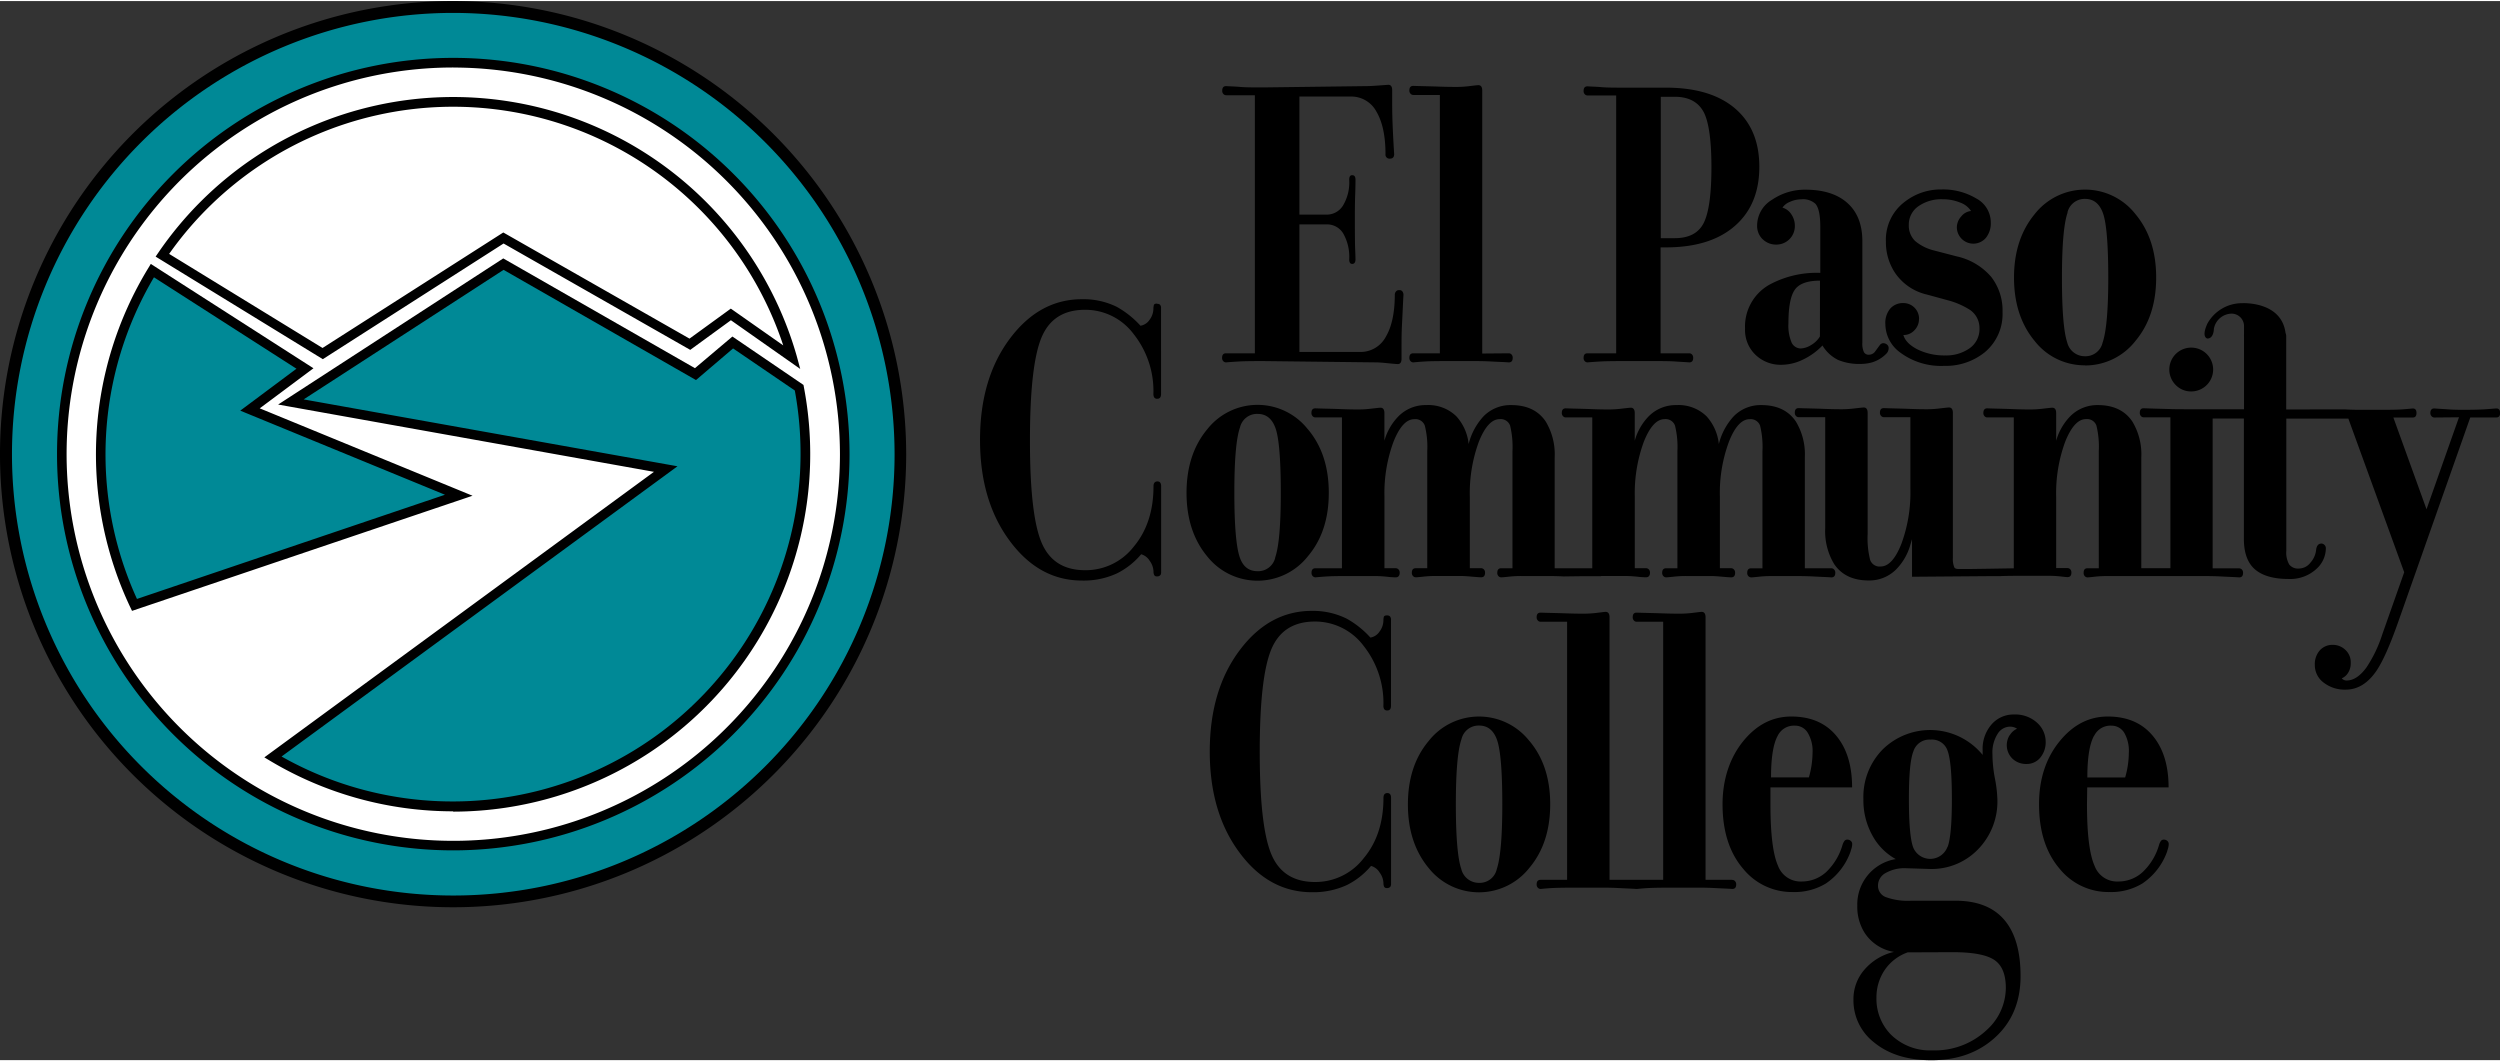 <svg id="Layer_1" data-name="Layer 1" xmlns="http://www.w3.org/2000/svg" width="7.68in" height="3.26in" viewBox="0 0 553.25 234.37"><rect x="0" y="0" width="553.25" height="234.37" fill="#333333" stroke="none"/><path d="M131,168.05A100.27,100.27,0,1,0,231.23,268.32,100.38,100.38,0,0,0,131,168.05" transform="translate(-30.69 -168.05)"/><path d="M131,170.67a97.66,97.66,0,1,0,97.66,97.66A97.76,97.76,0,0,0,131,170.67" transform="translate(-30.69 -168.05)" fill="#008996"/><path d="M131,355a86.63,86.63,0,1,0-86.62-86.63A86.63,86.63,0,0,0,131,355" transform="translate(-30.69 -168.05)" fill="#fff"/><path d="M131,356a87.69,87.69,0,1,1,87.69-87.69A87.78,87.78,0,0,1,131,356m0-173.25a85.57,85.57,0,1,0,85.57,85.56A85.66,85.66,0,0,0,131,182.76" transform="translate(-30.69 -168.05)"/><path d="M64.41,227.67a78.09,78.09,0,0,0-3.95,74L132.2,277.4,86,258.42l12.17-9.08Z" transform="translate(-30.69 -168.05)" fill="#008996"/><path d="M59.91,303l-.41-.85a79.15,79.15,0,0,1,4-75l.56-.93,36,23.09-11.89,8.87,47.09,19.34Zm4.85-73.82A77,77,0,0,0,61,300.36l68.16-23.06L83.86,258.69l12.44-9.28Z" transform="translate(-30.69 -168.05)"/><path d="M207.54,253.58A78,78,0,0,1,91.07,335.33L178,271.62,95.07,256.77l47-30.53,42.49,24.34,8.25-7Z" transform="translate(-30.69 -168.05)" fill="#008996"/><path d="M131,347.36a79,79,0,0,1-40.44-11.12l-1.37-.82,86.22-63.19L92.24,257.34,142.06,225l42.42,24.29,8.29-7L208.5,253l.08.43a79.11,79.11,0,0,1-77.62,94M93,335.23a77,77,0,0,0,113.58-81l-13.66-9.31-8.21,7-42.58-24.39L97.89,256.2,180.62,271Z" transform="translate(-30.69 -168.05)"/><path d="M205.94,246.87A78,78,0,0,0,66.61,224.28L102.08,246l40-25.57L183.35,244l9.08-6.6Z" transform="translate(-30.69 -168.05)" fill="#fff"/><path d="M207.78,249.46l-15.34-10.78-9,6.56L142.13,221.7l-40,25.6-37-22.7.63-.92A79.06,79.06,0,0,1,207,246.58ZM68.12,224l33.95,20.82,40-25.56,41.21,23.49,9.14-6.64,11.6,8.14A76.93,76.93,0,0,0,68.12,224" transform="translate(-30.69 -168.05)"/><path d="M369.18,331.84a14.18,14.18,0,0,0-22.36,0q-4.56,5.46-4.56,14t4.62,14.1a14.21,14.21,0,0,0,22.3-.12q4.56-5.46,4.57-14t-4.57-14m-7.26,28.37a3.87,3.87,0,0,1-3.9,3,4,4,0,0,1-3.95-3.08q-1.2-3.5-1.2-14.34c0-7.16.41-12,1.25-14.39a3.88,3.88,0,0,1,3.9-3c1.93,0,3.26,1.1,4,3.29s1.13,6.91,1.13,14.13-.42,12-1.24,14.39" transform="translate(-30.69 -168.05)"/><path d="M337.61,304c-.42,0-.65.14-.7.41a3.73,3.73,0,0,0-.07.61,4.16,4.16,0,0,1-.88,2.59,3,3,0,0,1-2,1.3,20.45,20.45,0,0,0-5.25-4.19A16.81,16.81,0,0,0,321,303q-9.39,0-15.9,8.62-6.69,8.83-6.69,22.51t6.74,22.57c4.29,5.7,9.59,8.56,15.85,8.56a17.68,17.68,0,0,0,7.76-1.59,16.66,16.66,0,0,0,5.34-4.23,3.23,3.23,0,0,1,1.9,1.46,4.2,4.2,0,0,1,.85,2.38,1.89,1.89,0,0,0,.14.75.61.61,0,0,0,.63.31.86.86,0,0,0,.81-.38,1.26,1.26,0,0,0,.1-.58v-19c0-.71-.27-1.06-.82-1.06s-.86.35-.86,1.06q0,8.13-4.37,13.35A13.48,13.48,0,0,1,321.71,363q-7.08,0-9.66-6.11t-2.58-22.71q0-16.59,2.58-22.71t9.66-6.11a13.41,13.41,0,0,1,10.75,5.39,20.34,20.34,0,0,1,4.38,13.23,1.47,1.47,0,0,0,.14.72.77.77,0,0,0,.72.34c.55,0,.82-.35.82-1.06v-19a1.06,1.06,0,0,0-.24-.77.91.91,0,0,0-.67-.2" transform="translate(-30.69 -168.05)"/><path d="M414,362.52l-5.87,0V304.43c0-.81-.3-1.21-.86-1.21-.2,0-.83.08-1.88.21a23.54,23.54,0,0,1-2.84.19c-.64,0-2,0-4-.07s-3.91-.1-5.67-.16c-.59,0-.87.33-.87,1a1,1,0,0,0,.27.75.8.8,0,0,0,.6.27h5.87v57.11h-6l-5.87,0V304.43c0-.81-.29-1.21-.87-1.21-.19,0-.81.08-1.87.21a23.54,23.54,0,0,1-2.84.19c-.65,0-2,0-4-.07s-3.92-.1-5.68-.16c-.58,0-.87.33-.87,1a1,1,0,0,0,.27.75.82.82,0,0,0,.6.27h5.87v57.11h-5.87c-.58,0-.87.33-.87,1a1,1,0,0,0,.27.75.82.82,0,0,0,.6.27c1.06-.1,2-.18,2.93-.22s2.52-.07,4.86-.07H385c.94,0,2.23,0,3.9.09s3,.13,3.9.2l.07,0,.06,0c1.05-.1,2-.18,2.93-.22s2.52-.07,4.86-.07h5.54c.92,0,2.22,0,3.89.09s3,.13,3.9.2c.58,0,.86-.34.86-1a1,1,0,0,0-.27-.74.77.77,0,0,0-.59-.26" transform="translate(-30.69 -168.05)"/><path d="M440.56,342.07q0-6.93-3.21-11.07-3.57-4.62-10.25-4.62c-4.12,0-7.64,1.8-10.59,5.4s-4.62,8.42-4.62,14q0,9,4.6,14.34a13.88,13.88,0,0,0,11,5.1,13.32,13.32,0,0,0,7.25-1.88,14.27,14.27,0,0,0,5.51-7.16c0-.1.09-.32.19-.66a3.28,3.28,0,0,0,.14-.93.85.85,0,0,0-.31-.68,1.11,1.11,0,0,0-.78-.29.76.76,0,0,0-.67.36,3,3,0,0,0-.39.84,13.4,13.4,0,0,1-3.63,6,8,8,0,0,1-5.41,2.07,5.32,5.32,0,0,1-5.22-3.47q-1.68-3.75-1.68-13.61l0-3.75Zm-16.45-11.46a4,4,0,0,1,3.8-2.21,3.25,3.25,0,0,1,2.84,1.59,7.82,7.82,0,0,1,1.06,4.4,20.53,20.53,0,0,1-.81,5.46h-8.38q0-6.56,1.49-9.24" transform="translate(-30.69 -168.05)"/><path d="M510.6,342.07q0-6.93-3.22-11.07-3.57-4.62-10.25-4.62-6.15,0-10.58,5.4-4.62,5.61-4.62,14c0,6,1.52,10.75,4.6,14.34a13.87,13.87,0,0,0,11,5.1,13.32,13.32,0,0,0,7.25-1.88,14.29,14.29,0,0,0,5.52-7.16c0-.1.1-.32.19-.66a3.69,3.69,0,0,0,.14-.93.89.89,0,0,0-.31-.68,1.11,1.11,0,0,0-.78-.29.75.75,0,0,0-.68.36,2.94,2.94,0,0,0-.38.84,13.24,13.24,0,0,1-3.64,6,7.91,7.91,0,0,1-5.41,2.07,5.3,5.3,0,0,1-5.21-3.47q-1.68-3.75-1.68-13.61l.05-3.75Zm-16.45-11.46a4,4,0,0,1,3.8-2.21A3.3,3.3,0,0,1,500.8,330a8,8,0,0,1,1,4.4,20.13,20.13,0,0,1-.81,5.46h-8.37q0-6.56,1.49-9.24" transform="translate(-30.69 -168.05)"/><path d="M475.43,330.5a4.17,4.17,0,0,0,.6,5.19,4.34,4.34,0,0,0,3.11,1.19,3.83,3.83,0,0,0,3.08-1.42A5.3,5.3,0,0,0,483.4,332a5.68,5.68,0,0,0-1.92-4.26,7.17,7.17,0,0,0-5.11-1.81,6.41,6.41,0,0,0-4.77,2,8.18,8.18,0,0,0-2.15,5.95v1a15,15,0,0,0-22.13-1.21,15,15,0,0,0-4.26,11,16,16,0,0,0,2,8.05,13.07,13.07,0,0,0,5.16,5.21,10.17,10.17,0,0,0-8.51,10.35,10.8,10.8,0,0,0,1.59,5.92,9.6,9.6,0,0,0,6.52,4.27,12.24,12.24,0,0,0-6.54,3.94,9.9,9.9,0,0,0-2.42,6.61,11.75,11.75,0,0,0,4.49,9.42q4.82,4,12.76,4,8.29,0,13.73-4.71,6-5.18,6-13.9,0-8.24-3.61-12.46c-2.4-2.81-6-4.23-10.86-4.23h-9.7a14.07,14.07,0,0,1-5.71-.82,2.67,2.67,0,0,1-1.67-2.53A3.17,3.17,0,0,1,448,361a8.42,8.42,0,0,1,4.45-1.05l5.44.17a14.24,14.24,0,0,0,10.53-4.34,15.12,15.12,0,0,0,4.29-11.09,27.65,27.65,0,0,0-.54-4.57,29.63,29.63,0,0,1-.55-5.37,7.67,7.67,0,0,1,1.25-4.7,3.25,3.25,0,0,1,2.67-1.43,2.9,2.9,0,0,1,1.53.46,3.5,3.5,0,0,0-1.62,1.45m-12.62,48q6.53,0,9.13,1.67c1.74,1.12,2.62,3.21,2.62,6.27a12.62,12.62,0,0,1-4.26,9.31,16.73,16.73,0,0,1-12,4.48,12.28,12.28,0,0,1-9.25-3.57,11.29,11.29,0,0,1-3.12-8.12,10.8,10.8,0,0,1,1.76-6,10.28,10.28,0,0,1,5.16-4Zm-1.16-23.32a4.07,4.07,0,0,1-7.61.09q-.93-2.58-.93-10.64c0-5.34.31-8.87,1-10.59a3.71,3.71,0,0,1,3.8-2.58,3.64,3.64,0,0,1,3.8,2.58q.91,2.58.91,10.59t-.93,10.55" transform="translate(-30.69 -168.05)"/><path d="M420.76,220.74a4.15,4.15,0,0,0,3,1.2,4.08,4.08,0,0,0,4.13-4.19,4.42,4.42,0,0,0-.74-2.45,3.5,3.5,0,0,0-2-1.54,3.54,3.54,0,0,1,1.66-1.28,5.87,5.87,0,0,1,2.43-.55,4.06,4.06,0,0,1,3.22,1c.71.84,1.06,2.51,1.06,5.05V228.2a21.93,21.93,0,0,0-11.21,2.59,10.61,10.61,0,0,0-5.44,9.75,7.59,7.59,0,0,0,2.46,5.93,8,8,0,0,0,5.58,2.07,11,11,0,0,0,4.84-1.18,14.51,14.51,0,0,0,4.25-3.09,8.41,8.41,0,0,0,3.44,3.19,12.1,12.1,0,0,0,5,.89A9.35,9.35,0,0,0,445,248a7.41,7.41,0,0,0,3.08-1.86,1.77,1.77,0,0,0,.57-1.28,1,1,0,0,0-.36-.79,1.36,1.36,0,0,0-.89-.31,1,1,0,0,0-.63.33c-.35.46-.7.95-1.08,1.46a1.68,1.68,0,0,1-1.41.76,1.16,1.16,0,0,1-1.11-.58,4.47,4.47,0,0,1-.34-2.11v-22.4c0-3.85-1.2-6.75-3.61-8.74q-3.27-2.69-9-2.69a12.88,12.88,0,0,0-7.39,2.24,6.66,6.66,0,0,0-3.29,5.7,4.11,4.11,0,0,0,1.19,3m12.71,21.54a5.44,5.44,0,0,1-2,1.93,4.68,4.68,0,0,1-2.26.73,2.27,2.27,0,0,1-2-1.29,9.64,9.64,0,0,1-.71-4.31c0-3.61.48-6.08,1.42-7.41s2.81-2,5.56-2Z" transform="translate(-30.69 -168.05)"/><path d="M492.12,248.69a14.11,14.11,0,0,0,11.17-5.46q4.56-5.46,4.56-14c0-5.69-1.52-10.34-4.56-14a14.17,14.17,0,0,0-22.35,0c-3,3.65-4.55,8.3-4.55,14s1.53,10.4,4.61,14.09a14,14,0,0,0,11.12,5.34m-3.9-33.83a3.89,3.89,0,0,1,3.9-3q2.88,0,4,3.29t1.13,14.14q0,10.73-1.26,14.39a3.87,3.87,0,0,1-3.89,3,4,4,0,0,1-3.94-3.07Q487,240.09,487,229.26t1.25-14.4" transform="translate(-30.69 -168.05)"/><path d="M455.38,238.39a3.47,3.47,0,0,0-3.51-3.51,3.75,3.75,0,0,0-2.82,1.17,4.91,4.91,0,0,0-1.13,3.5,7.85,7.85,0,0,0,3.32,6.3,15.08,15.08,0,0,0,9.67,2.93,13.74,13.74,0,0,0,9-3,11,11,0,0,0,3.94-8.9,12.08,12.08,0,0,0-2.53-7.82,14,14,0,0,0-7.57-4.5l-5.15-1.34a10.24,10.24,0,0,1-4.09-2.07,4.72,4.72,0,0,1-1.4-3.56,4.9,4.9,0,0,1,2.09-4.11,8.82,8.82,0,0,1,5.42-1.57,10,10,0,0,1,3.82.72,4.77,4.77,0,0,1,2.44,1.88,3.12,3.12,0,0,0-2.14,1.17,3.64,3.64,0,0,0-1,2.44,3.65,3.65,0,0,0,6.43,2.33,5.14,5.14,0,0,0,1.08-3.44,6,6,0,0,0-3.2-5.27,14.33,14.33,0,0,0-7.72-2,12.89,12.89,0,0,0-8,2.64,10.51,10.51,0,0,0-4.29,8.9A12.27,12.27,0,0,0,450,228.1a11.66,11.66,0,0,0,7.12,4.9l4.57,1.25a17.31,17.31,0,0,1,5,2.17,4.86,4.86,0,0,1,2.06,4.09,5.17,5.17,0,0,1-2.4,4.52,8.94,8.94,0,0,1-5.15,1.44,13.44,13.44,0,0,1-6.18-1.34c-1.76-.9-2.79-2-3.11-3.18a3.21,3.21,0,0,0,2.45-1.06,3.46,3.46,0,0,0,1-2.5" transform="translate(-30.69 -168.05)"/><path d="M302,246c-.57,0-.86.33-.86,1a1,1,0,0,0,.26.74.83.83,0,0,0,.6.27c1.2-.1,2.27-.17,3.26-.22s2.64-.07,5-.07l24.95.29c.54,0,1.42.06,2.65.19s1.95.18,2.17.18c.54,0,.82-.4.82-1.2v-2.89c0-1.19,0-2.8.11-4.84s.19-4.19.32-6.47a1.45,1.45,0,0,0-.19-.6.75.75,0,0,0-.73-.36.85.85,0,0,0-.79.36,1.17,1.17,0,0,0-.21.6c0,4-.67,7.16-2,9.38a6.31,6.31,0,0,1-5.73,3.34H318.25V217.47h6a4.18,4.18,0,0,1,3.69,2,10.42,10.42,0,0,1,1.33,5.75c0,.67.22,1,.67,1s.72-.34.72-1-.06-1.74-.09-2.79-.05-3.06-.05-6c0-1.63,0-3.44.07-5.43s.07-3.13.07-3.42q0-1-.72-1c-.45,0-.67.32-.67,1a9.93,9.93,0,0,1-1.38,5.73,4.23,4.23,0,0,1-3.64,2h-6V189.18h11.28a6.3,6.3,0,0,1,5.77,3.35c1.32,2.24,2,5.36,2,9.39a.89.89,0,0,0,1,1c.61,0,.92-.34.92-1-.1-1.51-.2-3.33-.3-5.48s-.14-4.09-.14-5.83v-2.83c0-.8-.28-1.2-.86-1.2l-2.65.19c-.81.06-1.51.1-2.13.1l-22.82.29c-2.22,0-3.94,0-5.18-.11s-2.27-.12-3.11-.18c-.57,0-.86.33-.86,1a1,1,0,0,0,.26.75.83.83,0,0,0,.6.27h6.36V246Z" transform="translate(-30.69 -168.05)"/><path d="M343.45,246c-.58,0-.87.33-.87,1a1,1,0,0,0,.27.74.8.8,0,0,0,.6.27c1.06-.1,2-.17,2.93-.22s2.52-.07,4.88-.07h5.53c.93,0,2.24,0,3.9.09s3,.13,3.9.2c.58,0,.86-.34.86-1a1,1,0,0,0-.26-.75.79.79,0,0,0-.6-.26l-5.88.05V187.87c0-.81-.28-1.21-.86-1.21-.19,0-.82.07-1.88.2a23.54,23.54,0,0,1-2.84.19c-.63,0-2,0-4-.07s-3.92-.1-5.68-.16c-.58,0-.87.34-.87,1a1,1,0,0,0,.27.74.8.8,0,0,0,.6.27h5.88V246Z" transform="translate(-30.69 -168.05)"/><path d="M382,246c-.57,0-.86.33-.86,1a1,1,0,0,0,.26.74.83.83,0,0,0,.6.27c1.19-.1,2.27-.17,3.25-.22s2.66-.07,5-.07h6c2.19,0,3.91,0,5.15.09s2.29.13,3.13.2c.58,0,.86-.34.86-1a1,1,0,0,0-.26-.75.82.82,0,0,0-.6-.26h-6.35V222.56h1.15q10.06,0,15.5-4.94,5.19-4.69,5.2-12.86T414.87,192q-5.4-4.78-15.5-4.79h-9.09c-2.21,0-3.94,0-5.17-.11s-2.27-.12-3.11-.18c-.57,0-.86.33-.86,1a1,1,0,0,0,.26.75.83.83,0,0,0,.6.27h6.35V246Zm16.22-56.77h3.08q4.71,0,6.5,3.55,1.62,3.33,1.63,12,0,8.91-1.68,12.32c-1.13,2.28-3.27,3.42-6.45,3.42h-3.08Z" transform="translate(-30.69 -168.05)"/><path d="M286.71,235c-.42,0-.64.13-.69.4a4,4,0,0,0-.08.6,4.21,4.21,0,0,1-.86,2.6,3,3,0,0,1-2,1.3,20.7,20.7,0,0,0-5.24-4.18,16.67,16.67,0,0,0-7.71-1.69q-9.37,0-15.87,8.61-6.69,8.85-6.69,22.52t6.74,22.57q6.45,8.56,15.82,8.56a17.54,17.54,0,0,0,7.75-1.59,16.69,16.69,0,0,0,5.35-4.23,3.23,3.23,0,0,1,1.89,1.46,4.18,4.18,0,0,1,.84,2.39,1.8,1.8,0,0,0,.15.74.62.62,0,0,0,.62.31.88.88,0,0,0,.82-.38,1.26,1.26,0,0,0,.1-.58v-19c0-.71-.28-1.06-.82-1.06s-.87.35-.87,1.06q0,8.13-4.35,13.35A13.46,13.46,0,0,1,270.84,294q-7.06,0-9.65-6.11t-2.57-22.71q0-16.59,2.57-22.71t9.65-6.1a13.35,13.35,0,0,1,10.73,5.38A20.28,20.28,0,0,1,285.94,255a1.49,1.49,0,0,0,.15.72.75.75,0,0,0,.72.34c.54,0,.82-.35.82-1.06V236a1.08,1.08,0,0,0-.24-.77,1,1,0,0,0-.68-.18" transform="translate(-30.69 -168.05)"/><path d="M515.61,254.44a4.85,4.85,0,1,0-3.43-1.42,4.72,4.72,0,0,0,3.43,1.42" transform="translate(-30.69 -168.05)"/><path d="M320.17,262.88a14.17,14.17,0,0,0-22.37,0c-3,3.63-4.53,8.3-4.53,14s1.53,10.41,4.61,14.1a14.2,14.2,0,0,0,22.29-.12q4.59-5.46,4.58-14c0-5.67-1.52-10.34-4.58-14m-7.27,28.36a3.88,3.88,0,0,1-3.9,3c-1.93,0-3.24-1-3.95-3.07q-1.2-3.51-1.2-14.35t1.25-14.39a3.86,3.86,0,0,1,3.9-3c1.93,0,3.26,1.09,4,3.28s1.13,6.9,1.13,14.13-.41,12-1.25,14.39" transform="translate(-30.69 -168.05)"/><path d="M385,295.28h5.54a29.82,29.82,0,0,1,3.22.24c.29,0,.69.05,1.21.05s.86-.34.86-1a1,1,0,0,0-.26-.75.91.91,0,0,0-.6-.27h-2.5v-15.8a33.06,33.06,0,0,1,2-12.18c1.33-3.34,2.86-5,4.59-5a2.19,2.19,0,0,1,2.31,1.44,19.69,19.69,0,0,1,.53,5.67v25.89h-2.5q-.87,0-.87,1a1,1,0,0,0,.27.74.84.84,0,0,0,.6.27c.26,0,.8-.05,1.63-.14a23.61,23.61,0,0,1,2.79-.15h5.54c.55,0,1.36.05,2.45.15s1.75.14,2,.14c.57,0,.86-.34.86-1a1,1,0,0,0-.27-.75.83.83,0,0,0-.59-.27h-2.51v-15.8a32.62,32.62,0,0,1,2-12.18c1.31-3.34,2.85-5,4.58-5a2.21,2.21,0,0,1,2.32,1.44,19.8,19.8,0,0,1,.52,5.67v25.89h-2.5q-.87,0-.87,1a1,1,0,0,0,.26.74.91.91,0,0,0,.61.27c.26,0,.8-.05,1.64-.14a23.37,23.37,0,0,1,2.79-.15h5.53c.93,0,2.23,0,3.89.09s3,.13,3.9.2c.58,0,.87-.34.87-1a1,1,0,0,0-.27-.75.84.84,0,0,0-.6-.27h-5.87V269a14,14,0,0,0-2-7.93q-2.46-3.61-7.6-3.61a8.31,8.31,0,0,0-6.16,2.5,14.06,14.06,0,0,0-3.27,6.12,10.81,10.81,0,0,0-2.74-6.16,8.87,8.87,0,0,0-6.64-2.46,8.42,8.42,0,0,0-6.12,2.46,12.56,12.56,0,0,0-3.11,5.43v-6.1c0-.8-.3-1.21-.87-1.21-.2,0-.83.07-1.88.19a23.73,23.73,0,0,1-2.84.2c-.64,0-2,0-4-.08s-3.92-.1-5.68-.17q-.87,0-.87,1a1,1,0,0,0,.27.74.8.8,0,0,0,.6.27h5.87v33.38h-8.32V269a14,14,0,0,0-2-7.93c-1.63-2.41-4.17-3.61-7.6-3.61a8.31,8.31,0,0,0-6.16,2.5,14.07,14.07,0,0,0-3.28,6.12,10.74,10.74,0,0,0-2.74-6.16,8.88,8.88,0,0,0-6.65-2.46,8.4,8.4,0,0,0-6.12,2.46,12.59,12.59,0,0,0-3.13,5.43v-6.1c0-.8-.29-1.21-.87-1.21-.19,0-.81.07-1.88.19a23.73,23.73,0,0,1-2.84.2c-.64,0-2,0-4-.08s-3.92-.1-5.69-.17q-.87,0-.87,1a1,1,0,0,0,.27.74.82.82,0,0,0,.6.27h5.88v33.38H321.8q-.87,0-.87,1a1,1,0,0,0,.27.74.85.85,0,0,0,.6.27c1.06-.1,2-.17,2.94-.22s2.52-.07,4.86-.07h5.54a30,30,0,0,1,3.23.24c.3,0,.69.05,1.21.05s.86-.34.86-1a1,1,0,0,0-.26-.75.87.87,0,0,0-.6-.27h-2.51v-15.8a32.84,32.84,0,0,1,2-12.18c1.33-3.34,2.86-5,4.6-5A2.2,2.2,0,0,1,346,262a19.22,19.22,0,0,1,.54,5.67v25.89H344c-.59,0-.87.34-.87,1a1,1,0,0,0,.27.74.82.82,0,0,0,.6.27c.26,0,.8-.05,1.64-.14a23.61,23.61,0,0,1,2.79-.15H354q.81,0,2.46.15c1.09.09,1.74.14,2,.14.58,0,.87-.34.87-1a1,1,0,0,0-.26-.75.9.9,0,0,0-.61-.27h-2.5v-15.8a33.06,33.06,0,0,1,2-12.18c1.33-3.34,2.87-5,4.6-5a2.21,2.21,0,0,1,2.32,1.44,20.19,20.19,0,0,1,.52,5.67v25.89h-2.51c-.57,0-.85.34-.85,1a1,1,0,0,0,.26.74.85.85,0,0,0,.59.27c.27,0,.81-.05,1.65-.14a23.61,23.61,0,0,1,2.79-.15h5.53c.92,0,2.22,0,3.88.09l4.57-.06c.92,0,2.14,0,3.72,0" transform="translate(-30.69 -168.05)"/><path d="M536.63,258.43V242.25a1.7,1.7,0,0,0-.15-.74c-.9-7.1-9.58-6.6-9.58-6.6a8.74,8.74,0,0,0-7.71,4.51c-1.43,3.12,0,3.31,0,3.31,1.43,0,1.43-2.14,1.43-2.14a4.08,4.08,0,0,1,3.88-3.37,2.77,2.77,0,0,1,2.79,2.59v2a2.81,2.81,0,0,0,0,.44v16.13l-11,0c-2.35,0-4.64,0-5.52-.05-2-.05-3.92-.1-5.68-.17-.58,0-.86.34-.86,1a1,1,0,0,0,.26.74.82.82,0,0,0,.6.27H511v33.39h-6.44V269a14,14,0,0,0-2-7.93c-1.63-2.4-4.17-3.61-7.59-3.61a8.4,8.4,0,0,0-6.12,2.46,12.69,12.69,0,0,0-3.13,5.43v-6.11c0-.79-.28-1.2-.86-1.2-.2,0-.82.07-1.87.19a23.87,23.87,0,0,1-2.84.2c-.65,0-2,0-4-.08s-3.92-.1-5.68-.17c-.56,0-.86.34-.86,1a1,1,0,0,0,.26.74.82.82,0,0,0,.6.27h5.87v33.39l-5.33.09h0l-4.78.07h-1.81c-.51,0-1,0-1.23-.35a4.71,4.71,0,0,1-.33-2.12V259.19q0-1.2-.87-1.2c-.19,0-.82.07-1.88.19a23.59,23.59,0,0,1-2.84.2c-.64,0-2,0-4-.08s-3.92-.1-5.68-.17q-.87,0-.87,1a1,1,0,0,0,.27.74.83.83,0,0,0,.6.27h5.87V276a32.8,32.8,0,0,1-2,12.18c-1.32,3.35-2.86,5-4.59,5a2.2,2.2,0,0,1-2.31-1.44A19.36,19.36,0,0,1,444,286V259.19c0-.79-.29-1.2-.86-1.2-.19,0-.82.07-1.88.19a23.73,23.73,0,0,1-2.84.2c-.64,0-2,0-4-.08s-3.91-.1-5.68-.17c-.58,0-.86.34-.86,1a1,1,0,0,0,.26.74.8.8,0,0,0,.6.27h5.87v24.59a14,14,0,0,0,2,7.94c1.64,2.4,4.17,3.6,7.61,3.6a8.37,8.37,0,0,0,6.1-2.46,12.63,12.63,0,0,0,3.13-5.43l.37-1.24v8.31l17.58-.14h0l2,0c.89-.05,2.52-.07,4.86-.07h5.53a24.24,24.24,0,0,1,3,.15c.76.09,1.24.14,1.43.14q.87,0,.87-1a1,1,0,0,0-.26-.74.87.87,0,0,0-.61-.26h-2.5V277.74a33,33,0,0,1,2-12.18c1.34-3.34,2.87-5,4.6-5a2.2,2.2,0,0,1,2.31,1.44,19.8,19.8,0,0,1,.52,5.67v25.9h-2.5c-.58,0-.85.34-.85,1a1,1,0,0,0,.25.75.87.87,0,0,0,.6.27c.23,0,.72-.05,1.49-.14a23.58,23.58,0,0,1,2.94-.15h5.53l1.9,0,6.56,0h7.35c.93,0,2.24,0,3.9.09s3,.13,3.9.2c.58,0,.86-.34.86-1a1,1,0,0,0-.26-.74.86.86,0,0,0-.6-.26l-5.87,0V260.44h6.91v26.61c0,3.11.83,5.37,2.46,6.77s4.11,2.12,7.41,2.12a8.56,8.56,0,0,0,6.35-2.38,6.16,6.16,0,0,0,1.92-4.41,1,1,0,0,0-.3-.74,1,1,0,0,0-.66-.31c-.7,0-1.11.5-1.2,1.48a5,5,0,0,1-1.26,2.76,3.23,3.23,0,0,1-2.54,1.29,2.44,2.44,0,0,1-2.14-.89,5.27,5.27,0,0,1-.65-3.05V260.45c1.5,0,3.23,0,4.86,0h8.87l12.36,34-4.87,13.81a29.26,29.26,0,0,1-3.46,7.23c-1.41,1.94-2.89,2.92-4.42,2.92a1.39,1.39,0,0,1-1.07-.48,3.12,3.12,0,0,0,1.42-1.25,3.93,3.93,0,0,0,.57-2.17,3.72,3.72,0,0,0-1.21-2.9,4,4,0,0,0-2.74-1.09,3.76,3.76,0,0,0-2.89,1.21,4.62,4.62,0,0,0-1.11,3.26,4.81,4.81,0,0,0,1.95,3.88,7.58,7.58,0,0,0,4.89,1.56c2.63,0,4.88-1.38,6.78-4.14q2.12-3.12,4.86-10.92l15.92-45.17h5.77c.55,0,.83-.34.83-1s-.28-1-.83-1l-1.92.15c-1.25.1-2.89.15-4.9.15h-.59c-.92,0-2,0-3.31-.1s-2.29-.13-3-.2c-.58,0-.88.34-.88,1a1,1,0,0,0,.28.74.82.82,0,0,0,.6.27l5.45-.05-7.18,20.36-7.34-20.31h4.3c.55,0,.82-.34.82-1s-.27-1-.82-1c-1,.1-1.85.17-2.66.22s-2.36.08-4.6.08h-3.9c-.93,0-2.23,0-3.89-.1Z" transform="translate(-30.69 -168.05)"/></svg>
